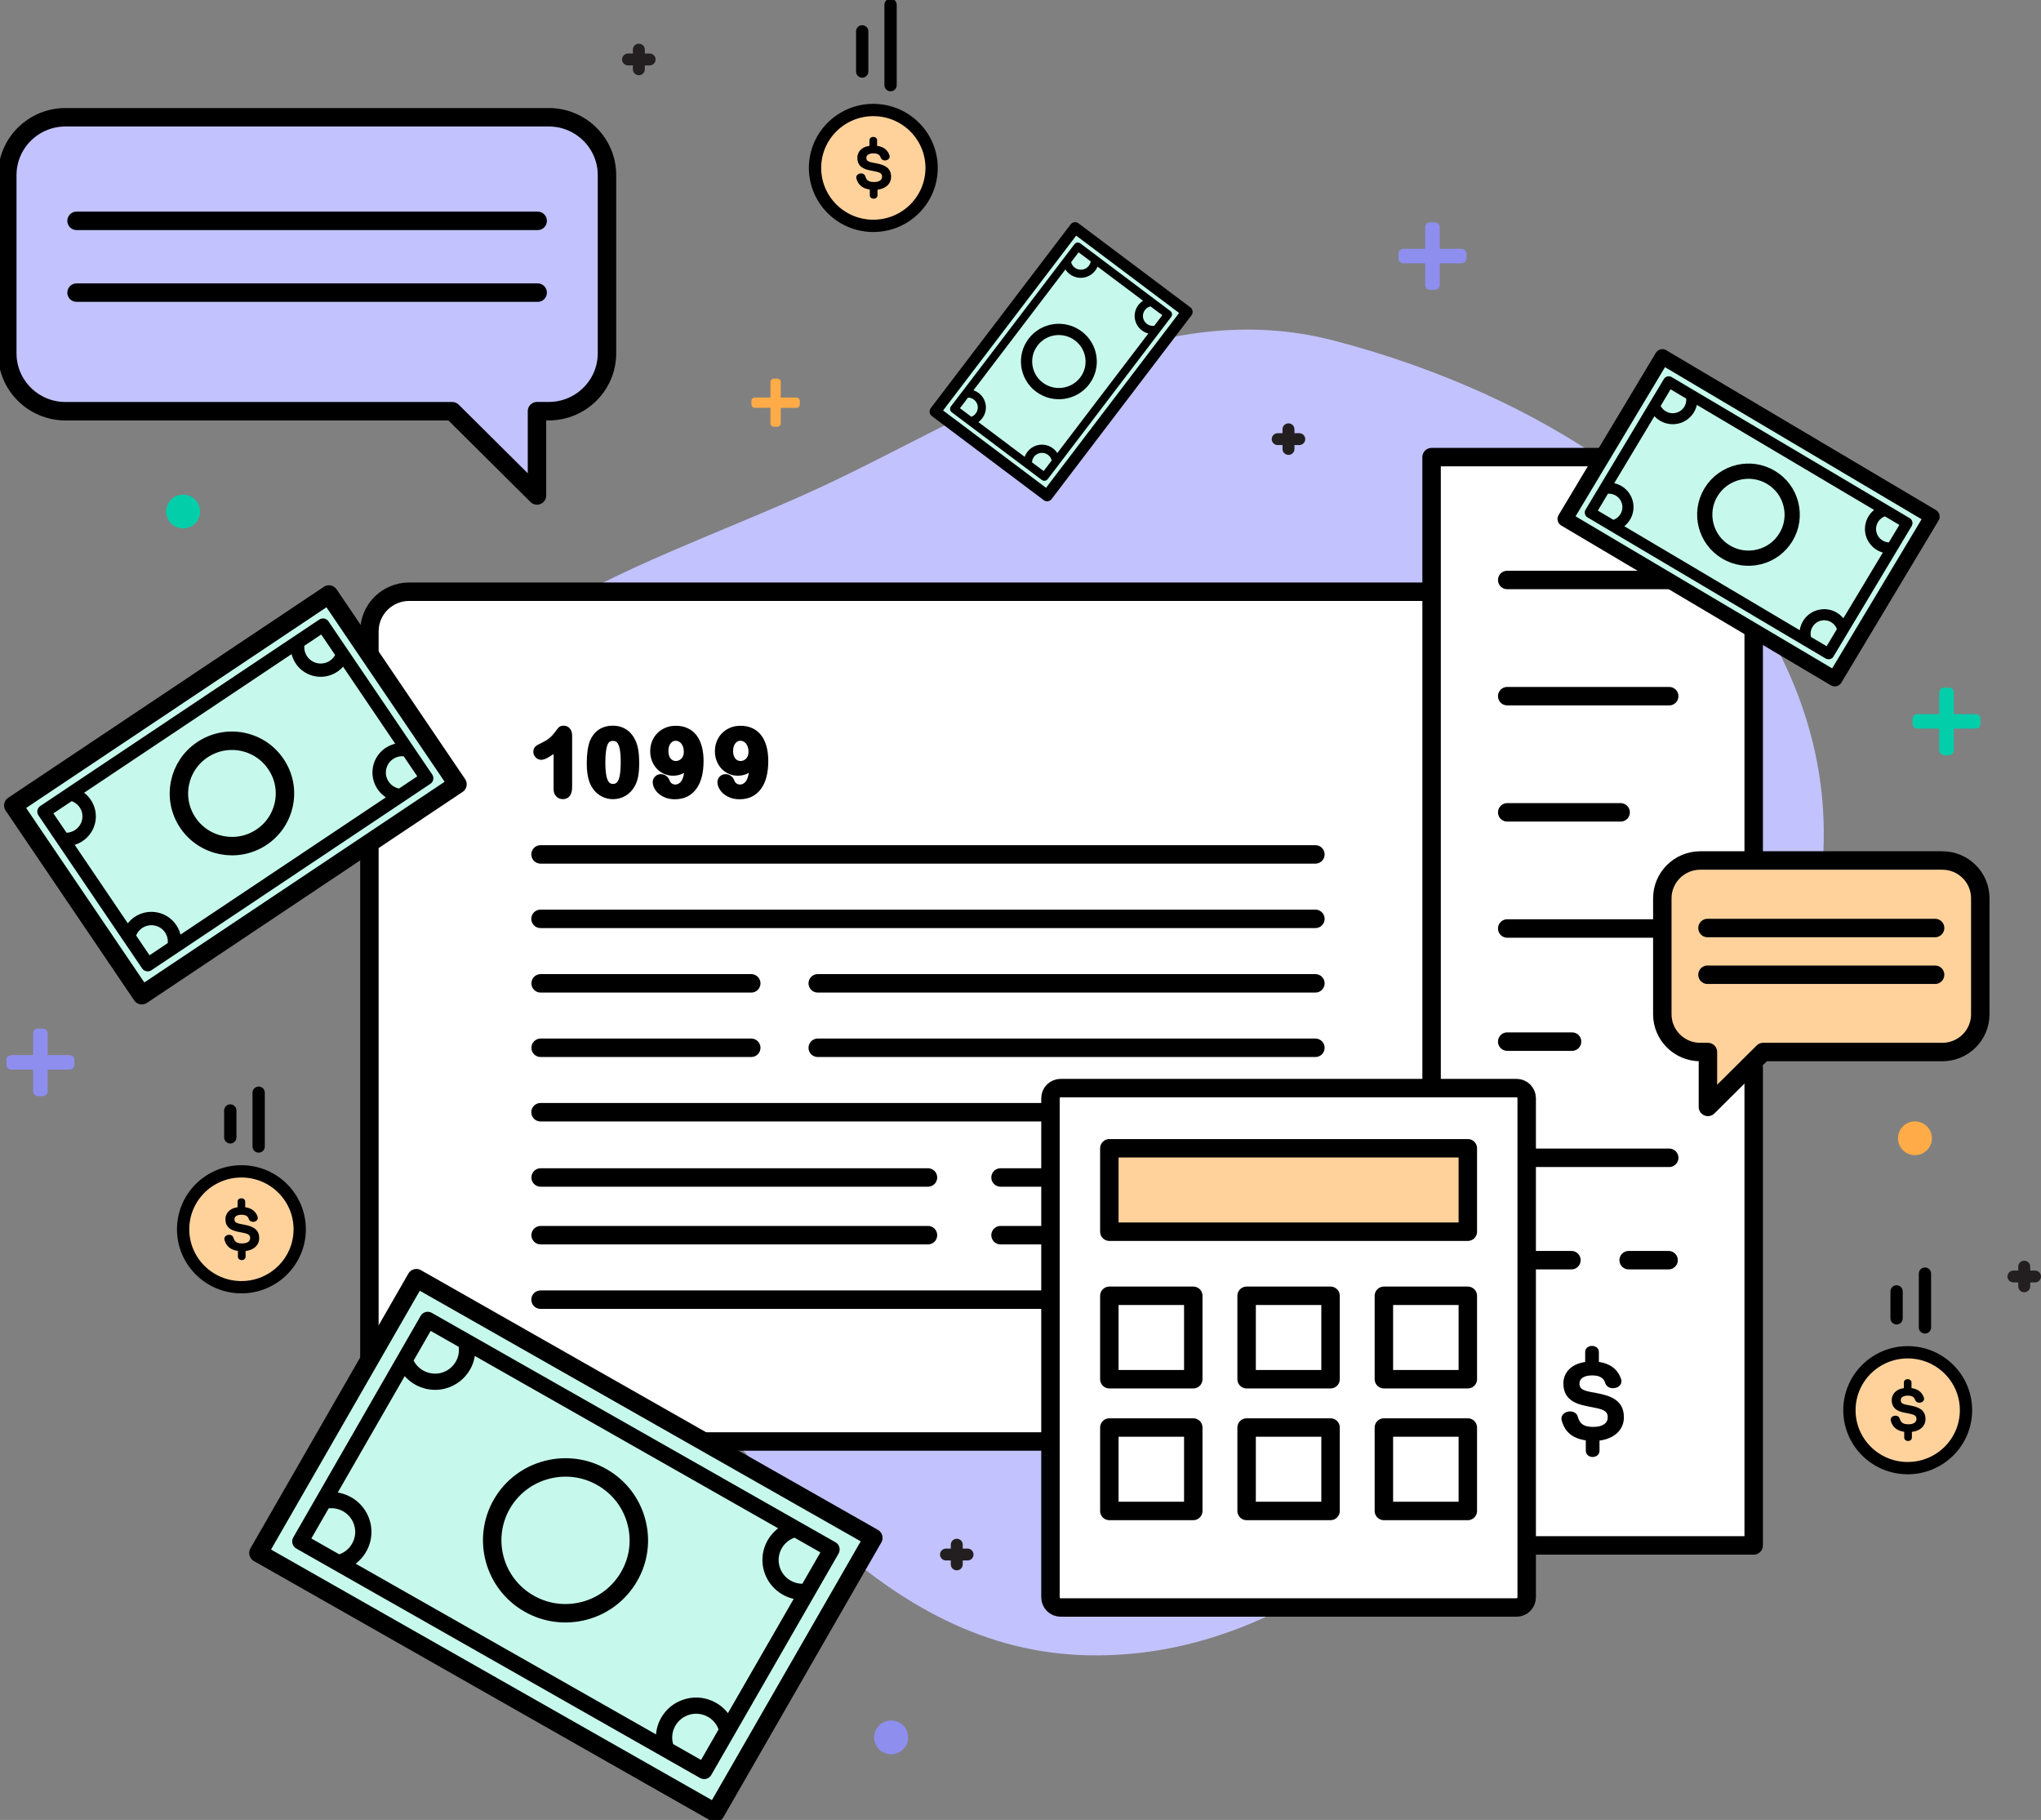 <svg width="332" height="296" viewBox="0 0 332 296" fill="none" xmlns="http://www.w3.org/2000/svg">
<rect x="0" y="0" width="332" height="296" fill="#808080" stroke="none"/>
<g clip-path="url(#clip0)">
<path fill-rule="evenodd" clip-rule="evenodd" d="M294.524 119.391C303.713 153.457 281.724 186.14 259.837 214.082C238.424 241.412 212.089 269.848 177.165 269.228C143.386 268.639 121.902 237.376 100.956 211.232C81.202 186.596 56.692 159.478 64.76 128.993C72.574 99.441 108.454 91.37 136.228 77.945C162.697 65.171 188.622 47.962 217.051 55.413C251.311 64.363 285.398 85.553 294.524 119.391Z" fill="#C2C2FF"/>
<path d="M211.346 70.455H210.564V69.819C210.564 69.285 210.13 68.854 209.592 68.854C209.055 68.854 208.62 69.285 208.62 69.819V70.455H207.838C207.301 70.455 206.866 70.887 206.866 71.421C206.866 71.955 207.301 72.387 207.838 72.387H208.62V73.023C208.62 73.556 209.055 73.988 209.592 73.988C210.13 73.988 210.564 73.556 210.564 73.023V72.387H211.346C211.884 72.387 212.318 71.955 212.318 71.421C212.318 70.887 211.884 70.455 211.346 70.455Z" fill="#231F20"/>
<path d="M157.388 251.869H156.606V251.233C156.606 250.699 156.171 250.268 155.634 250.268C155.096 250.268 154.662 250.699 154.662 251.233V251.869H153.88C153.342 251.869 152.908 252.301 152.908 252.835C152.908 253.369 153.342 253.801 153.88 253.801H154.662V254.437C154.662 254.97 155.096 255.402 155.634 255.402C156.171 255.402 156.606 254.97 156.606 254.437V253.801H157.388C157.925 253.801 158.36 253.369 158.36 252.835C158.36 252.301 157.925 251.869 157.388 251.869Z" fill="#231F20"/>
<path d="M105.673 8.707H104.891V8.071C104.891 7.537 104.456 7.105 103.919 7.105C103.382 7.105 102.947 7.537 102.947 8.071V8.707H102.165C101.627 8.707 101.193 9.139 101.193 9.672C101.193 10.206 101.627 10.638 102.165 10.638H102.947V11.274C102.947 11.808 103.382 12.24 103.919 12.24C104.456 12.24 104.891 11.808 104.891 11.274V10.638H105.673C106.21 10.638 106.645 10.206 106.645 9.672C106.645 9.139 106.21 8.707 105.673 8.707Z" fill="#231F20"/>
<path d="M331.028 206.647H330.246V206.011C330.246 205.477 329.811 205.046 329.274 205.046C328.737 205.046 328.302 205.477 328.302 206.011V206.647H327.52C326.982 206.647 326.548 207.079 326.548 207.613C326.548 208.147 326.982 208.579 327.52 208.579H328.302V209.215C328.302 209.748 328.737 210.18 329.274 210.18C329.811 210.18 330.246 209.748 330.246 209.215V208.579H331.028C331.565 208.579 332 208.147 332 207.613C332 207.079 331.565 206.647 331.028 206.647Z" fill="#231F20"/>
<path d="M263.068 234.448H66.569C62.99 234.448 60.09 231.567 60.09 228.01V102.676C60.09 99.119 62.99 96.238 66.569 96.238H263.068C266.648 96.238 269.547 99.119 269.547 102.676V228.01C269.547 231.567 266.648 234.448 263.068 234.448Z" fill="white" stroke="black" stroke-width="3" stroke-linecap="round" stroke-linejoin="round"/>
<path d="M87.942 159.934H122.203" stroke="black" stroke-width="3" stroke-miterlimit="10" stroke-linecap="round" stroke-linejoin="round"/>
<path d="M133.02 159.934H213.97" stroke="black" stroke-width="3" stroke-miterlimit="10" stroke-linecap="round" stroke-linejoin="round"/>
<path d="M87.942 170.415H122.203" stroke="black" stroke-width="3" stroke-miterlimit="10" stroke-linecap="round" stroke-linejoin="round"/>
<path d="M133.02 170.415H213.97" stroke="black" stroke-width="3" stroke-miterlimit="10" stroke-linecap="round" stroke-linejoin="round"/>
<path d="M213.97 191.51H162.753" stroke="black" stroke-width="3" stroke-miterlimit="10" stroke-linecap="round" stroke-linejoin="round"/>
<path d="M150.948 191.51H87.942" stroke="black" stroke-width="3" stroke-miterlimit="10" stroke-linecap="round" stroke-linejoin="round"/>
<path d="M213.97 200.892H162.753" stroke="black" stroke-width="3" stroke-miterlimit="10" stroke-linecap="round" stroke-linejoin="round"/>
<path d="M150.948 200.892H87.942" stroke="black" stroke-width="3" stroke-miterlimit="10" stroke-linecap="round" stroke-linejoin="round"/>
<path d="M87.926 149.445H213.969" stroke="black" stroke-width="3" stroke-miterlimit="10" stroke-linecap="round" stroke-linejoin="round"/>
<path d="M87.926 180.896H213.969" stroke="black" stroke-width="3" stroke-miterlimit="10" stroke-linecap="round" stroke-linejoin="round"/>
<path d="M87.926 211.381H213.969" stroke="black" stroke-width="3" stroke-miterlimit="10" stroke-linecap="round" stroke-linejoin="round"/>
<path d="M87.926 138.963H213.969" stroke="black" stroke-width="3" stroke-miterlimit="10" stroke-linecap="round" stroke-linejoin="round"/>
<path d="M285.264 74.349H232.87V251.351H285.264V74.349Z" fill="white" stroke="black" stroke-width="3" stroke-miterlimit="10" stroke-linecap="round" stroke-linejoin="round"/>
<path d="M245.172 94.33H271.523" stroke="black" stroke-width="3" stroke-miterlimit="10" stroke-linecap="round" stroke-linejoin="round"/>
<path d="M245.172 113.228H271.523" stroke="black" stroke-width="3" stroke-miterlimit="10" stroke-linecap="round" stroke-linejoin="round"/>
<path d="M245.172 132.125H263.622" stroke="black" stroke-width="3" stroke-miterlimit="10" stroke-linecap="round" stroke-linejoin="round"/>
<path d="M245.172 151.015H271.523" stroke="black" stroke-width="3" stroke-miterlimit="10" stroke-linecap="round" stroke-linejoin="round"/>
<path d="M245.172 169.41H255.72" stroke="black" stroke-width="3" stroke-miterlimit="10" stroke-linecap="round" stroke-linejoin="round"/>
<path d="M245.172 188.307H271.523" stroke="black" stroke-width="3" stroke-miterlimit="10" stroke-linecap="round" stroke-linejoin="round"/>
<path d="M245.172 204.959H255.617" stroke="black" stroke-width="3" stroke-miterlimit="10" stroke-linecap="round" stroke-linejoin="round"/>
<path d="M264.925 204.959H271.42" stroke="black" stroke-width="3" stroke-miterlimit="10" stroke-linecap="round" stroke-linejoin="round"/>
<path d="M264.151 230.514C264.151 227.822 262.128 227.052 259.939 226.62L258.778 226.401C257.063 226.086 256.929 225.615 256.929 224.995C256.929 224.187 257.711 223.7 259.015 223.7C260.564 223.7 260.959 224.43 261.125 224.972L261.14 225.019C261.338 225.498 261.788 225.78 262.349 225.78C262.492 225.78 262.626 225.757 262.729 225.741C263.337 225.631 263.756 225.176 263.756 224.642C263.756 224.508 263.732 224.375 263.677 224.249C263.369 223.315 262.492 221.847 260.082 221.509V219.908C260.082 218.573 257.854 218.573 257.854 219.908V221.517C255.262 221.894 254.306 223.551 254.306 224.987C254.306 227.61 256.257 228.34 258.162 228.709L259.418 228.96C261.204 229.298 261.52 229.737 261.52 230.53C261.52 231.496 260.651 232.077 259.181 232.077C257.285 232.077 256.897 231.276 256.637 230.373C256.487 229.879 256.005 229.557 255.412 229.557C255.286 229.557 255.183 229.572 255.056 229.596L255.017 229.604C254.401 229.737 253.99 230.193 253.99 230.726C253.99 230.829 254.006 230.915 254.021 230.986L254.037 231.064C254.314 231.936 254.922 233.843 257.956 234.267V235.947C257.956 236.615 258.517 236.968 259.07 236.968C259.623 236.968 260.184 236.615 260.184 235.947V234.299C262.594 233.993 264.151 232.556 264.151 230.514Z" fill="black"/>
<path d="M246.681 261.448H172.534C171.618 261.448 170.875 260.71 170.875 259.799V178.619C170.875 177.708 171.618 176.97 172.534 176.97H246.681C247.597 176.97 248.34 177.708 248.34 178.619V259.799C248.332 260.71 247.597 261.448 246.681 261.448Z" fill="white" stroke="black" stroke-width="3" stroke-miterlimit="10" stroke-linecap="round" stroke-linejoin="round"/>
<path d="M238.764 186.761H180.452V200.327H238.764V186.761Z" fill="#FFD29C" stroke="black" stroke-width="3" stroke-miterlimit="10" stroke-linecap="round" stroke-linejoin="round"/>
<path d="M194.105 210.753H180.452V224.32H194.105V210.753Z" fill="white" stroke="black" stroke-width="3" stroke-miterlimit="10" stroke-linecap="round" stroke-linejoin="round"/>
<path d="M216.434 210.753H202.781V224.32H216.434V210.753Z" fill="white" stroke="black" stroke-width="3" stroke-miterlimit="10" stroke-linecap="round" stroke-linejoin="round"/>
<path d="M238.764 210.753H225.11V224.32H238.764V210.753Z" fill="white" stroke="black" stroke-width="3" stroke-miterlimit="10" stroke-linecap="round" stroke-linejoin="round"/>
<path d="M194.105 232.179H180.452V245.746H194.105V232.179Z" fill="white" stroke="black" stroke-width="3" stroke-miterlimit="10" stroke-linecap="round" stroke-linejoin="round"/>
<path d="M216.434 232.179H202.781V245.746H216.434V232.179Z" fill="white" stroke="black" stroke-width="3" stroke-miterlimit="10" stroke-linecap="round" stroke-linejoin="round"/>
<path d="M238.764 232.179H225.11V245.746H238.764V232.179Z" fill="white" stroke="black" stroke-width="3" stroke-miterlimit="10" stroke-linecap="round" stroke-linejoin="round"/>
<path d="M89.254 19.07H10.667C5.428 19.07 1.185 23.286 1.185 28.491V57.462C1.185 62.667 5.428 66.883 10.667 66.883H73.562L87.35 80.583V66.875H89.254C94.492 66.875 98.736 62.659 98.736 57.454V28.484C98.736 23.286 94.492 19.07 89.254 19.07Z" fill="#C2C2FF" stroke="black" stroke-width="3" stroke-miterlimit="10" stroke-linecap="round" stroke-linejoin="round"/>
<path d="M12.453 35.919H87.46" stroke="black" stroke-width="3" stroke-miterlimit="10" stroke-linecap="round" stroke-linejoin="round"/>
<path d="M12.453 47.593H87.46" stroke="black" stroke-width="3" stroke-miterlimit="10" stroke-linecap="round" stroke-linejoin="round"/>
<path d="M276.58 139.953H315.944C319.358 139.953 322.123 142.701 322.123 146.092V164.966C322.123 168.358 319.358 171.106 315.944 171.106H286.804L277.82 180.032V171.106H276.58C273.166 171.106 270.401 168.358 270.401 164.966V146.092C270.409 142.701 273.174 139.953 276.58 139.953Z" fill="#FFD29C" stroke="black" stroke-width="3" stroke-miterlimit="10" stroke-linecap="round" stroke-linejoin="round"/>
<path d="M314.775 150.936H277.749" stroke="black" stroke-width="3" stroke-miterlimit="10" stroke-linecap="round" stroke-linejoin="round"/>
<path d="M314.775 158.536H277.749" stroke="black" stroke-width="3" stroke-miterlimit="10" stroke-linecap="round" stroke-linejoin="round"/>
<path d="M237.752 40.472H234.197V36.939C234.197 36.507 233.841 36.154 233.407 36.154H232.616C232.182 36.154 231.826 36.507 231.826 36.939V40.472H228.271C227.836 40.472 227.48 40.825 227.48 41.257V42.042C227.48 42.474 227.836 42.827 228.271 42.827H231.826V46.36C231.826 46.792 232.182 47.145 232.616 47.145H233.407C233.841 47.145 234.197 46.792 234.197 46.36V42.827H237.752C238.187 42.827 238.542 42.474 238.542 42.042V41.257C238.542 40.818 238.187 40.472 237.752 40.472Z" fill="#8E8EEF"/>
<path d="M11.315 171.608H7.759V168.075C7.759 167.643 7.404 167.29 6.969 167.29H6.179C5.744 167.29 5.389 167.643 5.389 168.075V171.608H1.833C1.399 171.608 1.043 171.961 1.043 172.393V173.178C1.043 173.61 1.399 173.963 1.833 173.963H5.389V177.496C5.389 177.928 5.744 178.281 6.179 178.281H6.969C7.404 178.281 7.759 177.928 7.759 177.496V173.963H11.315C11.749 173.963 12.105 173.61 12.105 173.178V172.393C12.105 171.961 11.749 171.608 11.315 171.608Z" fill="#8E8EEF"/>
<path d="M321.372 116.148H317.817V112.615C317.817 112.184 317.461 111.83 317.027 111.83H316.236C315.802 111.83 315.446 112.184 315.446 112.615V116.148H311.891C311.456 116.148 311.101 116.502 311.101 116.933V117.719C311.101 118.15 311.456 118.504 311.891 118.504H315.446V122.037C315.446 122.468 315.802 122.822 316.236 122.822H317.027C317.461 122.822 317.817 122.468 317.817 122.037V118.504H321.372C321.807 118.504 322.163 118.15 322.163 117.719V116.933C322.163 116.502 321.807 116.148 321.372 116.148Z" fill="#02CEAA"/>
<path d="M129.543 64.653H127.006V62.133C127.006 61.827 126.754 61.576 126.445 61.576H125.884C125.568 61.576 125.323 61.827 125.323 62.133V64.653H122.787C122.479 64.653 122.226 64.904 122.226 65.211V65.768C122.226 66.074 122.479 66.326 122.787 66.326H125.323V68.846C125.323 69.152 125.576 69.403 125.884 69.403H126.445C126.761 69.403 127.006 69.152 127.006 68.846V66.341H129.543C129.851 66.341 130.104 66.09 130.104 65.784V65.226C130.104 64.904 129.851 64.653 129.543 64.653Z" fill="#FFAB48"/>
<path d="M311.496 187.883C313.023 187.883 314.261 186.653 314.261 185.135C314.261 183.618 313.023 182.388 311.496 182.388C309.969 182.388 308.73 183.618 308.73 185.135C308.73 186.653 309.969 187.883 311.496 187.883Z" fill="#FFAB48"/>
<path d="M29.788 85.945C31.315 85.945 32.553 84.715 32.553 83.198C32.553 81.68 31.315 80.45 29.788 80.45C28.261 80.45 27.023 81.68 27.023 83.198C27.023 84.715 28.261 85.945 29.788 85.945Z" fill="#02CEAA"/>
<path d="M144.959 285.323C146.486 285.323 147.724 284.092 147.724 282.575C147.724 281.057 146.486 279.827 144.959 279.827C143.432 279.827 142.193 281.057 142.193 282.575C142.193 284.092 143.432 285.323 144.959 285.323Z" fill="#8E8EEF"/>
<path d="M2.165 131.002L23.072 161.865L74.415 127.556L53.508 96.693L2.165 131.002Z" fill="#C6F9EC" stroke="black" stroke-width="3" stroke-miterlimit="10" stroke-linecap="round" stroke-linejoin="round"/>
<path d="M44.88 124.274C46.168 126.174 46.634 128.459 46.191 130.696C45.741 132.95 44.453 134.881 42.541 136.161C38.598 138.799 33.225 137.754 30.57 133.829C29.219 131.835 28.824 129.479 29.29 127.289C29.733 125.177 30.973 123.238 32.917 121.942C34.829 120.663 37.129 120.199 39.388 120.639C41.648 121.087 43.6 122.374 44.88 124.274Z" stroke="black" stroke-width="3" stroke-miterlimit="10"/>
<path d="M52.213 101.184L11.173 128.608C11.141 128.624 11.117 128.647 11.086 128.671L6.827 131.513C6.558 131.693 6.487 132.062 6.669 132.337L23.531 157.225C23.617 157.358 23.76 157.445 23.91 157.476C24.06 157.508 24.226 157.476 24.352 157.39L69.73 127.069C69.856 126.983 69.951 126.849 69.983 126.7C69.983 126.692 69.983 126.692 69.983 126.692C70.014 126.543 69.983 126.378 69.896 126.253L53.034 101.365C52.853 101.074 52.481 100.996 52.213 101.184ZM7.989 132.157L11.584 129.754C12.311 129.958 12.943 130.398 13.369 131.026C13.844 131.725 14.017 132.565 13.851 133.389C13.851 133.405 13.844 133.413 13.844 133.428C13.527 134.936 12.121 136.019 10.572 135.933C10.564 135.933 10.564 135.933 10.556 135.933L7.989 132.157ZM24.186 156.063L21.595 152.232C22.061 150.677 23.625 149.727 25.237 150.041C26.075 150.198 26.794 150.677 27.26 151.376C27.718 152.051 27.892 152.868 27.75 153.676L24.186 156.063ZM68.576 126.402L64.973 128.804C64.926 128.781 64.879 128.749 64.831 128.741C64.001 128.584 63.275 128.105 62.808 127.407C62.334 126.708 62.16 125.868 62.326 125.044C62.492 124.219 62.966 123.497 63.67 123.034C64.349 122.578 65.163 122.406 65.961 122.547L68.576 126.402ZM65.139 121.33C64.381 121.377 63.646 121.628 63.006 122.052C62.058 122.688 61.402 123.646 61.173 124.761C61.173 124.777 61.165 124.8 61.165 124.816C60.944 125.954 61.181 127.108 61.828 128.066C62.31 128.773 62.966 129.307 63.741 129.636L28.983 152.86C28.856 150.944 27.45 149.272 25.466 148.887C23.546 148.518 21.682 149.445 20.797 151.07L11.323 137.079C13.109 136.836 14.618 135.485 14.997 133.672C14.997 133.656 15.005 133.633 15.013 133.617C15.234 132.478 14.997 131.324 14.349 130.359C13.938 129.754 13.401 129.275 12.769 128.945L47.804 105.534C47.93 107.441 49.337 109.114 51.32 109.498C53.113 109.844 54.891 109.043 55.831 107.575L65.139 121.33ZM55.089 106.491C54.512 107.85 53.042 108.651 51.557 108.36C49.866 108.03 48.752 106.413 49.044 104.741L52.386 102.503L55.089 106.491Z" fill="black" stroke="black" stroke-miterlimit="10"/>
<path d="M67.73 207.888L42.035 252.584L116.363 294.822L142.059 250.126L67.73 207.888Z" fill="#C6F9EC" stroke="black" stroke-width="3" stroke-miterlimit="10" stroke-linecap="round" stroke-linejoin="round"/>
<path d="M102.339 256.407C100.759 259.155 98.191 261.134 95.125 261.966C92.035 262.79 88.835 262.39 86.07 260.819C80.357 257.577 78.374 250.315 81.629 244.638C83.289 241.749 85.991 239.818 89.001 239.049C91.909 238.303 95.093 238.632 97.898 240.234C100.664 241.804 102.655 244.356 103.492 247.41C104.33 250.464 103.927 253.667 102.339 256.407Z" stroke="black" stroke-width="3" stroke-miterlimit="10"/>
<path d="M135.667 251.28L76.264 217.529C76.225 217.497 76.185 217.482 76.138 217.458L69.982 213.957C69.587 213.737 69.09 213.87 68.86 214.263L48.135 250.307C48.024 250.495 48.001 250.723 48.056 250.927C48.111 251.131 48.254 251.312 48.443 251.422L114.127 288.746C114.317 288.848 114.53 288.879 114.744 288.832C114.752 288.832 114.752 288.832 114.759 288.832C114.965 288.777 115.147 288.636 115.257 288.455L135.983 252.411C136.196 252.003 136.062 251.5 135.667 251.28ZM69.872 215.778L75.071 218.738C75.268 219.758 75.103 220.803 74.573 221.713C73.988 222.726 73.048 223.448 71.918 223.763C71.902 223.77 71.879 223.77 71.863 223.778C69.785 224.312 67.58 223.244 66.727 221.282C66.727 221.274 66.719 221.274 66.719 221.266L69.872 215.778ZM49.96 250.409L53.152 244.866C55.373 244.481 57.522 245.832 58.122 248.014C58.438 249.145 58.28 250.315 57.696 251.328C57.135 252.317 56.218 253.023 55.128 253.345L49.96 250.409ZM114.222 286.924L109.015 283.964C109.015 283.894 109.023 283.815 108.999 283.745C108.691 282.622 108.841 281.436 109.426 280.431C110.011 279.419 110.951 278.696 112.081 278.382C113.211 278.076 114.396 278.225 115.415 278.806C116.403 279.364 117.106 280.259 117.43 281.334L114.222 286.924ZM118.442 279.576C117.912 278.673 117.161 277.919 116.221 277.385C114.846 276.6 113.25 276.388 111.717 276.788C111.694 276.796 111.662 276.804 111.638 276.812C110.082 277.236 108.786 278.233 107.988 279.623C107.403 280.643 107.135 281.79 107.206 282.944L56.906 254.358C59.221 253.023 60.445 250.268 59.711 247.59C58.999 245 56.7 243.272 54.124 243.17L65.771 222.922C67.177 224.979 69.785 226 72.274 225.364C72.297 225.356 72.329 225.348 72.353 225.341C73.909 224.917 75.205 223.92 76.011 222.53C76.517 221.658 76.778 220.693 76.809 219.719L127.528 248.533C125.221 249.867 123.996 252.615 124.731 255.292C125.395 257.71 127.489 259.414 129.899 259.673L118.442 279.576ZM130.807 258.079C128.753 258.205 126.856 256.878 126.311 254.868C125.687 252.584 127.015 250.221 129.29 249.545L134.134 252.301L130.807 258.079Z" fill="black" stroke="black" stroke-miterlimit="10"/>
<path d="M270.409 58.027L254.59 84.406L298.459 110.401L314.277 84.022L270.409 58.027Z" fill="#C6F9EC" stroke="black" stroke-width="2.476" stroke-miterlimit="10" stroke-linecap="round" stroke-linejoin="round"/>
<path d="M290.526 87.335C289.554 88.96 288.005 90.106 286.164 90.57C284.307 91.025 282.403 90.758 280.775 89.784C277.409 87.79 276.295 83.441 278.302 80.088C279.321 78.385 280.957 77.262 282.759 76.83C284.505 76.414 286.401 76.65 288.052 77.631C289.688 78.597 290.842 80.143 291.308 81.973C291.774 83.818 291.497 85.718 290.526 87.335Z" stroke="black" stroke-width="2.476" stroke-miterlimit="10"/>
<path d="M310.453 84.642L275.394 63.868C275.371 63.852 275.347 63.837 275.323 63.829L271.689 61.67C271.459 61.536 271.159 61.607 271.017 61.843L258.264 83.119C258.193 83.229 258.177 83.362 258.209 83.488C258.24 83.614 258.32 83.724 258.43 83.786L297.202 106.758C297.313 106.821 297.439 106.845 297.566 106.813C297.566 106.813 297.566 106.813 297.574 106.813C297.7 106.782 297.811 106.704 297.874 106.594L310.627 85.317C310.761 85.074 310.682 84.775 310.453 84.642ZM271.602 62.753L274.675 64.575C274.778 65.187 274.667 65.807 274.343 66.349C273.988 66.946 273.411 67.37 272.74 67.543C272.732 67.543 272.716 67.55 272.708 67.55C271.459 67.849 270.156 67.189 269.674 66.004L269.666 65.996L271.602 62.753ZM259.347 83.19L261.306 79.916C262.634 79.712 263.906 80.536 264.238 81.847C264.411 82.522 264.309 83.221 263.945 83.818C263.598 84.399 263.045 84.815 262.397 84.995L259.347 83.19ZM297.273 105.667L294.2 103.846C294.2 103.806 294.208 103.759 294.192 103.712C294.018 103.037 294.121 102.338 294.484 101.742C294.84 101.145 295.416 100.721 296.088 100.548C296.768 100.383 297.471 100.478 298.071 100.839C298.656 101.184 299.067 101.726 299.249 102.37L297.273 105.667ZM299.873 101.326C299.565 100.784 299.122 100.321 298.577 99.999C297.763 99.512 296.815 99.371 295.898 99.591C295.883 99.591 295.867 99.598 295.851 99.598C294.919 99.834 294.136 100.415 293.639 101.231C293.275 101.836 293.101 102.511 293.133 103.202L263.448 85.608C264.838 84.838 265.605 83.205 265.194 81.604C264.799 80.049 263.447 78.997 261.907 78.911L269.073 66.962C269.887 68.202 271.436 68.838 272.929 68.485C272.945 68.485 272.961 68.477 272.977 68.477C273.909 68.241 274.691 67.66 275.189 66.844C275.497 66.326 275.671 65.76 275.695 65.179L305.625 82.915C304.234 83.684 303.476 85.317 303.887 86.919C304.258 88.371 305.483 89.408 306.921 89.588L299.873 101.326ZM307.482 88.638C306.257 88.693 305.143 87.885 304.835 86.675C304.487 85.302 305.309 83.912 306.668 83.535L309.528 85.231L307.482 88.638Z" fill="black" stroke="black" stroke-width="0.826" stroke-miterlimit="10"/>
<path d="M152.125 66.938L170.33 80.615L193.086 50.726L174.881 37.049L152.125 66.938Z" fill="#C6F9EC" stroke="black" stroke-width="1.829" stroke-miterlimit="10" stroke-linecap="round" stroke-linejoin="round"/>
<path d="M175.411 54.643C176.533 55.483 177.252 56.708 177.449 58.09C177.639 59.48 177.283 60.846 176.438 61.953C174.692 64.245 171.389 64.701 169.074 62.965C167.896 62.086 167.201 60.798 167.027 59.448C166.861 58.145 167.185 56.779 168.047 55.648C168.892 54.533 170.125 53.819 171.515 53.623C172.914 53.442 174.297 53.803 175.411 54.643Z" fill="#C6F9EC" stroke="black" stroke-width="1.829" stroke-miterlimit="10"/>
<path d="M175.031 39.891L156.842 63.774C156.826 63.79 156.818 63.805 156.802 63.821L154.914 66.294C154.795 66.451 154.827 66.679 154.985 66.797L169.666 77.827C169.745 77.882 169.84 77.906 169.935 77.898C170.029 77.89 170.116 77.835 170.172 77.757L190.281 51.346C190.336 51.267 190.36 51.181 190.352 51.087C190.352 51.087 190.352 51.087 190.352 51.079C190.344 50.985 190.288 50.898 190.209 50.843L175.529 39.813C175.379 39.703 175.149 39.734 175.031 39.891ZM155.72 66.451L157.316 64.363C157.774 64.331 158.225 64.465 158.596 64.748C159.007 65.054 159.276 65.509 159.347 66.012C159.347 66.019 159.347 66.027 159.347 66.035C159.465 66.969 158.873 67.864 157.956 68.124H157.948L155.72 66.451ZM169.824 77.042L167.564 75.346C167.525 74.357 168.236 73.501 169.231 73.368C169.745 73.297 170.251 73.431 170.661 73.737C171.064 74.035 171.325 74.475 171.404 74.962L169.824 77.042ZM189.498 51.205L187.902 53.301C187.871 53.293 187.839 53.293 187.807 53.293C187.294 53.364 186.788 53.23 186.377 52.924C185.966 52.618 185.698 52.162 185.627 51.66C185.556 51.15 185.69 50.647 185.998 50.239C186.298 49.846 186.733 49.587 187.223 49.509L189.498 51.205ZM186.504 48.959C186.077 49.14 185.706 49.422 185.413 49.799C184.995 50.349 184.813 51.032 184.892 51.723C184.892 51.73 184.892 51.746 184.9 51.754C185.002 52.453 185.366 53.073 185.927 53.497C186.346 53.811 186.828 53.992 187.341 54.023L171.941 74.247C171.483 73.172 170.345 72.481 169.121 72.646C167.943 72.811 167.051 73.713 166.861 74.82L158.612 68.626C159.592 68.131 160.192 67.056 160.05 65.941C160.05 65.933 160.05 65.917 160.042 65.909C159.939 65.211 159.576 64.591 159.015 64.167C158.659 63.9 158.248 63.727 157.822 63.664L173.348 43.267C173.806 44.343 174.944 45.026 176.161 44.861C177.259 44.704 178.128 43.895 178.381 42.867L186.504 48.959ZM177.749 42.38C177.686 43.275 176.998 44.029 176.082 44.154C175.039 44.296 174.075 43.589 173.909 42.56L175.394 40.613L177.749 42.38Z" fill="black" stroke="black" stroke-width="0.61" stroke-miterlimit="10"/>
<path d="M142.059 36.735C147.295 36.735 151.54 32.517 151.54 27.314C151.54 22.111 147.295 17.892 142.059 17.892C136.822 17.892 132.577 22.111 132.577 27.314C132.577 32.517 136.822 36.735 142.059 36.735Z" fill="#FFD29C" stroke="black" stroke-width="2" stroke-miterlimit="10" stroke-linecap="round" stroke-linejoin="round"/>
<path d="M144.95 28.75C144.95 27.251 143.821 26.819 142.604 26.576L141.956 26.45C141 26.277 140.929 26.011 140.929 25.665C140.929 25.21 141.363 24.943 142.09 24.943C142.951 24.943 143.173 25.351 143.267 25.649L143.275 25.673C143.386 25.94 143.639 26.097 143.947 26.097C144.026 26.097 144.105 26.089 144.152 26.073C144.492 26.011 144.721 25.759 144.721 25.461C144.721 25.39 144.706 25.312 144.682 25.241C144.508 24.723 144.026 23.898 142.675 23.718V22.823C142.675 22.077 141.434 22.077 141.434 22.823V23.718C139.988 23.93 139.459 24.849 139.459 25.657C139.459 27.117 140.541 27.526 141.608 27.73L142.311 27.871C143.307 28.06 143.481 28.303 143.481 28.743C143.481 29.284 142.991 29.606 142.177 29.606C141.118 29.606 140.905 29.159 140.755 28.656C140.668 28.381 140.399 28.201 140.075 28.201C140.004 28.201 139.949 28.209 139.878 28.224H139.854C139.514 28.303 139.285 28.554 139.285 28.852C139.285 28.907 139.293 28.955 139.301 28.994L139.309 29.041C139.459 29.528 139.799 30.588 141.49 30.823V31.757C141.49 32.126 141.806 32.323 142.114 32.323C142.422 32.323 142.738 32.126 142.738 31.757V30.855C144.081 30.69 144.958 29.889 144.95 28.75Z" fill="black"/>
<path d="M140.25 5.103V11.635" stroke="black" stroke-width="2" stroke-miterlimit="10" stroke-linecap="round" stroke-linejoin="round"/>
<path d="M144.864 13.849V0.785" stroke="black" stroke-width="2" stroke-miterlimit="10" stroke-linecap="round" stroke-linejoin="round"/>
<path d="M39.27 209.356C44.506 209.356 48.751 205.138 48.751 199.935C48.751 194.731 44.506 190.513 39.27 190.513C34.033 190.513 29.788 194.731 29.788 199.935C29.788 205.138 34.033 209.356 39.27 209.356Z" fill="#FFD29C" stroke="black" stroke-width="2" stroke-miterlimit="10" stroke-linecap="round" stroke-linejoin="round"/>
<path d="M42.161 201.379C42.161 199.88 41.032 199.448 39.815 199.205L39.167 199.079C38.211 198.906 38.14 198.639 38.14 198.294C38.14 197.838 38.574 197.571 39.301 197.571C40.162 197.571 40.384 197.98 40.478 198.278L40.486 198.302C40.597 198.569 40.85 198.726 41.158 198.726C41.237 198.726 41.316 198.718 41.363 198.702C41.703 198.639 41.932 198.388 41.932 198.09C41.932 198.019 41.916 197.94 41.893 197.87C41.719 197.352 41.237 196.527 39.886 196.347V195.452C39.886 194.706 38.645 194.706 38.645 195.452V196.347C37.199 196.559 36.67 197.477 36.67 198.286C36.67 199.746 37.752 200.154 38.819 200.359L39.522 200.5C40.518 200.688 40.692 200.932 40.692 201.371C40.692 201.913 40.202 202.235 39.388 202.235C38.329 202.235 38.116 201.787 37.966 201.285C37.879 201.01 37.61 200.83 37.286 200.83C37.215 200.83 37.16 200.838 37.089 200.853H37.065C36.725 200.932 36.496 201.183 36.496 201.481C36.496 201.536 36.504 201.583 36.512 201.623L36.52 201.67C36.67 202.156 37.01 203.216 38.701 203.452V204.386C38.701 204.755 39.017 204.951 39.325 204.951C39.633 204.951 39.949 204.755 39.949 204.386V203.468C41.292 203.318 42.169 202.51 42.161 201.379Z" fill="black"/>
<path d="M37.46 180.613V184.986" stroke="black" stroke-width="2" stroke-miterlimit="10" stroke-linecap="round" stroke-linejoin="round"/>
<path d="M42.075 186.47V177.724" stroke="black" stroke-width="2" stroke-miterlimit="10" stroke-linecap="round" stroke-linejoin="round"/>
<path d="M310.319 238.782C315.555 238.782 319.8 234.564 319.8 229.36C319.8 224.157 315.555 219.939 310.319 219.939C305.082 219.939 300.837 224.157 300.837 229.36C300.837 234.564 305.082 238.782 310.319 238.782Z" fill="#FFD29C" stroke="black" stroke-width="2" stroke-miterlimit="10" stroke-linecap="round" stroke-linejoin="round"/>
<path d="M313.21 230.797C313.21 229.298 312.08 228.866 310.863 228.622L310.216 228.497C309.259 228.324 309.188 228.057 309.188 227.712C309.188 227.256 309.623 226.989 310.35 226.989C311.211 226.989 311.432 227.398 311.527 227.696L311.535 227.719C311.646 227.986 311.899 228.143 312.207 228.143C312.286 228.143 312.365 228.136 312.412 228.12C312.752 228.057 312.981 227.806 312.981 227.508C312.981 227.437 312.965 227.358 312.942 227.288C312.768 226.77 312.286 225.945 310.935 225.765V224.87C310.935 224.124 309.694 224.124 309.694 224.87V225.765C308.248 225.977 307.719 226.895 307.719 227.704C307.719 229.164 308.801 229.572 309.868 229.776L310.571 229.918C311.567 230.106 311.741 230.35 311.741 230.789C311.741 231.331 311.251 231.653 310.437 231.653C309.378 231.653 309.165 231.205 309.015 230.703C308.928 230.428 308.659 230.248 308.335 230.248C308.264 230.248 308.209 230.255 308.138 230.271H308.114C307.774 230.35 307.545 230.601 307.545 230.899C307.545 230.954 307.553 231.001 307.561 231.04L307.569 231.088C307.719 231.574 308.058 232.634 309.749 232.87V233.804C309.749 234.173 310.065 234.369 310.374 234.369C310.682 234.369 310.998 234.173 310.998 233.804V232.885C312.341 232.736 313.21 231.935 313.21 230.797Z" fill="black"/>
<path d="M308.509 210.039V214.412" stroke="black" stroke-width="2" stroke-miterlimit="10" stroke-linecap="round" stroke-linejoin="round"/>
<path d="M313.124 215.896V207.15" stroke="black" stroke-width="2" stroke-miterlimit="10" stroke-linecap="round" stroke-linejoin="round"/>
<path d="M90.55 128.31V121.66C89.301 122.61 88.464 123.081 88.037 123.081C87.832 123.081 87.65 123.002 87.492 122.837C87.334 122.673 87.255 122.484 87.255 122.272C87.255 122.021 87.334 121.84 87.492 121.723C87.65 121.605 87.927 121.456 88.322 121.267C88.914 120.992 89.388 120.694 89.744 120.388C90.099 120.082 90.415 119.736 90.692 119.359C90.969 118.983 91.142 118.747 91.229 118.661C91.316 118.574 91.466 118.527 91.703 118.527C91.964 118.527 92.169 118.629 92.328 118.826C92.486 119.022 92.565 119.297 92.565 119.65V128.011C92.565 128.993 92.233 129.479 91.561 129.479C91.261 129.479 91.024 129.377 90.842 129.181C90.645 129 90.55 128.702 90.55 128.31Z" fill="black" stroke="black" stroke-miterlimit="10"/>
<path d="M103.476 124.062C103.476 124.863 103.429 125.546 103.326 126.119C103.231 126.692 103.05 127.218 102.781 127.682C102.449 128.255 102.015 128.702 101.485 129.008C100.956 129.322 100.371 129.479 99.723 129.479C98.98 129.479 98.309 129.267 97.716 128.851C97.124 128.435 96.681 127.854 96.381 127.116C96.231 126.716 96.12 126.268 96.049 125.774C95.978 125.287 95.946 124.753 95.946 124.188C95.946 123.45 95.986 122.79 96.065 122.201C96.144 121.613 96.262 121.102 96.428 120.678C96.721 119.98 97.139 119.446 97.692 119.077C98.246 118.708 98.901 118.527 99.668 118.527C100.174 118.527 100.632 118.606 101.043 118.771C101.454 118.935 101.817 119.171 102.125 119.485C102.433 119.799 102.702 120.184 102.915 120.647C103.295 121.456 103.476 122.594 103.476 124.062ZM101.469 123.913C101.469 123.026 101.414 122.296 101.303 121.723C101.193 121.157 101.011 120.726 100.758 120.435C100.505 120.145 100.15 120.003 99.699 120.003C99.052 120.003 98.601 120.325 98.348 120.977C98.096 121.621 97.969 122.625 97.969 123.968C97.969 124.887 98.024 125.632 98.135 126.221C98.246 126.81 98.427 127.25 98.68 127.548C98.933 127.846 99.281 127.996 99.715 127.996C100.166 127.996 100.521 127.839 100.774 127.532C101.027 127.218 101.209 126.779 101.311 126.198C101.414 125.617 101.469 124.855 101.469 123.913Z" fill="black" stroke="black" stroke-miterlimit="10"/>
<path d="M111.907 124.518C111.583 124.894 111.22 125.185 110.825 125.373C110.422 125.57 109.979 125.664 109.497 125.664C109.039 125.664 108.604 125.577 108.209 125.397C107.814 125.216 107.467 124.973 107.174 124.651C106.882 124.329 106.661 123.96 106.503 123.536C106.345 123.112 106.266 122.665 106.266 122.194C106.266 121.691 106.353 121.212 106.526 120.765C106.7 120.317 106.953 119.925 107.285 119.595C107.617 119.265 108.004 119.006 108.454 118.818C108.905 118.629 109.41 118.543 109.956 118.543C110.588 118.543 111.149 118.661 111.646 118.888C112.144 119.116 112.555 119.446 112.895 119.885C113.235 120.325 113.495 120.867 113.677 121.534C113.859 122.194 113.946 122.947 113.946 123.787C113.946 124.722 113.851 125.546 113.661 126.261C113.472 126.975 113.195 127.572 112.824 128.058C112.452 128.545 112.018 128.906 111.512 129.142C110.999 129.377 110.422 129.495 109.774 129.495C109.134 129.495 108.581 129.377 108.115 129.134C107.64 128.891 107.285 128.592 107.04 128.239C106.795 127.878 106.676 127.54 106.676 127.203C106.676 126.999 106.756 126.818 106.906 126.653C107.056 126.496 107.253 126.41 107.49 126.41C107.704 126.41 107.901 126.473 108.067 126.59C108.241 126.708 108.367 126.889 108.454 127.124C108.565 127.415 108.739 127.65 108.992 127.831C109.244 128.011 109.521 128.098 109.837 128.098C110.114 128.098 110.382 128.027 110.627 127.886C110.88 127.744 111.093 127.548 111.267 127.289C111.623 126.755 111.836 125.837 111.907 124.518ZM111.733 122.28C111.733 121.95 111.686 121.644 111.599 121.361C111.512 121.079 111.378 120.835 111.22 120.631C111.062 120.427 110.856 120.27 110.635 120.152C110.406 120.035 110.161 119.98 109.892 119.98C109.426 119.98 109.031 120.176 108.707 120.576C108.383 120.977 108.225 121.495 108.225 122.147C108.225 122.798 108.383 123.309 108.707 123.693C109.031 124.078 109.442 124.274 109.932 124.274C110.232 124.274 110.524 124.196 110.801 124.039C111.078 123.882 111.307 123.654 111.481 123.348C111.646 123.042 111.733 122.688 111.733 122.28Z" fill="black" stroke="black" stroke-miterlimit="10"/>
<path d="M122.432 124.518C122.108 124.894 121.744 125.185 121.349 125.373C120.946 125.57 120.504 125.664 120.022 125.664C119.563 125.664 119.129 125.577 118.734 125.397C118.339 125.216 117.991 124.973 117.699 124.651C117.406 124.329 117.185 123.96 117.027 123.536C116.869 123.112 116.79 122.665 116.79 122.194C116.79 121.691 116.877 121.212 117.051 120.765C117.225 120.317 117.477 119.925 117.809 119.595C118.141 119.265 118.528 119.006 118.979 118.818C119.429 118.629 119.935 118.543 120.48 118.543C121.112 118.543 121.673 118.661 122.171 118.888C122.669 119.116 123.08 119.446 123.419 119.885C123.759 120.325 124.02 120.867 124.202 121.534C124.383 122.194 124.47 122.947 124.47 123.787C124.47 124.722 124.375 125.546 124.186 126.261C123.996 126.975 123.72 127.572 123.348 128.058C122.977 128.545 122.542 128.906 122.037 129.142C121.523 129.377 120.946 129.495 120.298 129.495C119.658 129.495 119.105 129.377 118.639 129.134C118.165 128.891 117.809 128.592 117.564 128.239C117.319 127.878 117.201 127.54 117.201 127.203C117.201 126.999 117.28 126.818 117.43 126.653C117.58 126.496 117.778 126.41 118.015 126.41C118.228 126.41 118.426 126.473 118.592 126.59C118.765 126.708 118.892 126.889 118.979 127.124C119.089 127.415 119.263 127.65 119.516 127.831C119.769 128.011 120.045 128.098 120.361 128.098C120.638 128.098 120.907 128.027 121.152 127.886C121.404 127.744 121.618 127.548 121.792 127.289C122.147 126.755 122.361 125.837 122.432 124.518ZM122.258 122.28C122.258 121.95 122.21 121.644 122.123 121.361C122.037 121.079 121.902 120.835 121.744 120.631C121.586 120.427 121.381 120.27 121.159 120.152C120.93 120.035 120.685 119.98 120.417 119.98C119.951 119.98 119.556 120.176 119.232 120.576C118.908 120.977 118.75 121.495 118.75 122.147C118.75 122.798 118.908 123.309 119.232 123.693C119.556 124.078 119.966 124.274 120.456 124.274C120.757 124.274 121.049 124.196 121.325 124.039C121.602 123.882 121.831 123.654 122.005 123.348C122.171 123.042 122.258 122.688 122.258 122.28Z" fill="black" stroke="black" stroke-miterlimit="10"/>
</g>
<defs>
<clipPath id="clip0">
<rect width="332" height="296" fill="white"/>
</clipPath>
</defs>
</svg>
